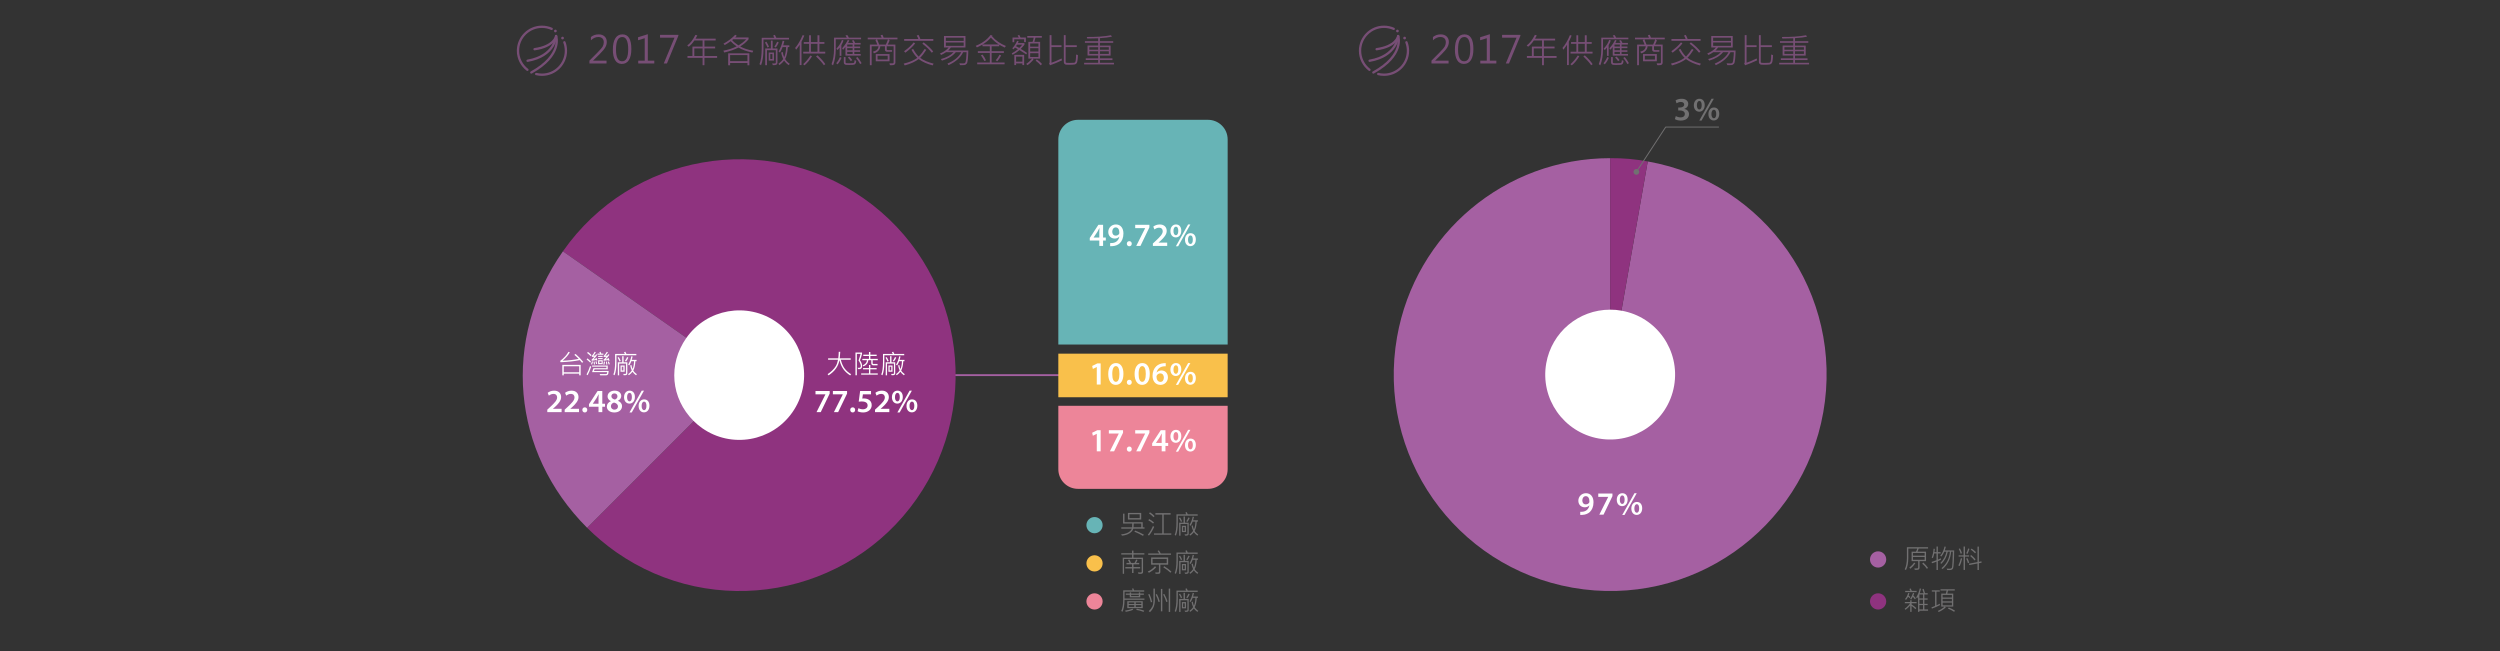 <?xml version="1.0" encoding="utf-8"?>
<!-- Generator: Adobe Illustrator 16.0.0, SVG Export Plug-In . SVG Version: 6.00 Build 0)  -->
<!DOCTYPE svg PUBLIC "-//W3C//DTD SVG 1.1//EN" "http://www.w3.org/Graphics/SVG/1.1/DTD/svg11.dtd">
<svg version="1.1" id="圖層_1" xmlns="http://www.w3.org/2000/svg" xmlns:xlink="http://www.w3.org/1999/xlink" x="0px" y="0px"
	 width="960px" height="250px" viewBox="0 0 960 250" enable-background="new 0 0 960 250" xml:space="preserve">
<rect x="0" y="0" width="960" height="250" fill="#333333" stroke="none"/>
<g>
	
		<line fill="none" stroke="#A560A2" stroke-width="0.733" stroke-linecap="round" stroke-linejoin="round" stroke-miterlimit="10" x1="364.387" y1="144.051" x2="406.847" y2="144.051"/>
	<path fill-rule="evenodd" clip-rule="evenodd" fill="#67B4B6" d="M423.412,201.657c0,1.723-1.396,3.117-3.116,3.117
		s-3.117-1.395-3.117-3.117c0-1.722,1.396-3.116,3.117-3.116S423.412,199.936,423.412,201.657"/>
	<g>
		<path fill="#717071" d="M439.499,203.008h-4.299c-0.241,0.731-0.747,1.338-1.519,1.816c-0.771,0.479-1.719,0.77-2.841,0.87
			l-0.341-0.491c2.211-0.214,3.586-0.945,4.124-2.195h-4.054v-0.525h4.159c0.054-0.515,0.07-0.999,0.05-1.453h-3.518v-3.778h0.541
			v3.262h7v1.97h0.696V203.008z M438.226,199.511h-5.101v-2.556h5.101V199.511z M437.649,198.975v-1.509h-3.958v1.509H437.649z
			 M438.246,202.482v-1.453h-2.901c0,0.367-0.022,0.852-0.065,1.453H438.246z M439.263,205.338l-0.361,0.432
			c-1.019-0.599-2.12-1.133-3.302-1.604l0.295-0.432C437.168,204.219,438.291,204.754,439.263,205.338z"/>
		<path fill="#717071" d="M443.202,202.332c-0.635,1.402-1.308,2.521-2.02,3.352l-0.401-0.386c0.751-0.882,1.405-1.987,1.959-3.317
			L443.202,202.332z M443.131,200.618l-0.351,0.431c-0.602-0.548-1.206-0.962-1.814-1.242l0.286-0.491
			C441.937,199.669,442.563,200.104,443.131,200.618z M443.357,198.173l-0.381,0.44c-0.568-0.595-1.153-1.084-1.754-1.468
			l0.371-0.421C442.251,197.142,442.839,197.625,443.357,198.173z M449.771,205.349h-6.63v-0.536h3.172v-7.211h-2.646v-0.547h5.848
			v0.547h-2.656v7.211h2.912V205.349z"/>
		<path fill="#717071" d="M459.913,198.007h-7.637v2.967c0,1.911-0.239,3.484-0.716,4.721l-0.476-0.296
			c0.451-1.039,0.676-2.678,0.676-4.916v-2.977h3.758c-0.09-0.233-0.204-0.456-0.341-0.666l0.506-0.206
			c0.137,0.234,0.281,0.525,0.431,0.872h3.798V198.007z M453.93,200.167l-0.456,0.256c-0.14-0.388-0.389-0.888-0.747-1.499
			l0.421-0.245C453.486,199.213,453.747,199.709,453.93,200.167z M456.461,204.947c0,0.488-0.319,0.731-0.958,0.731
			c-0.11,0-0.255-0.005-0.436-0.015l-0.196-0.501c0.114,0.013,0.249,0.02,0.406,0.02c0.317,0,0.512-0.021,0.583-0.063
			s0.108-0.116,0.108-0.223v-3.688h-2.646v4.495h-0.516v-4.996h1.684v-2.35h0.526v2.35h1.443V204.947z M455.428,204.321h-1.583
			v-2.41h1.583V204.321z M454.942,203.85v-1.468h-0.626v1.468H454.942z M456.841,198.914c-0.291,0.651-0.584,1.154-0.882,1.509
			l-0.431-0.266c0.267-0.345,0.551-0.837,0.852-1.479L456.841,198.914z M460.139,205.298l-0.351,0.386
			c-0.558-0.397-1.006-0.845-1.343-1.343c-0.344,0.458-0.8,0.898-1.368,1.323l-0.346-0.366c0.604-0.434,1.082-0.913,1.433-1.438
			c-0.321-0.752-0.521-1.405-0.602-1.96l0.481-0.145c0.083,0.591,0.228,1.11,0.431,1.558c0.341-0.781,0.529-1.79,0.566-3.026h-1.047
			c-0.264,0.691-0.531,1.232-0.802,1.624l-0.421-0.321c0.564-0.889,0.975-1.959,1.232-3.212l0.491,0.125
			c-0.08,0.435-0.194,0.859-0.341,1.273h1.849l0.01,0.511h-0.461c-0.073,1.503-0.34,2.694-0.802,3.573
			C459.011,204.345,459.474,204.824,460.139,205.298z"/>
	</g>
	<path fill-rule="evenodd" clip-rule="evenodd" fill="#F9C04B" d="M423.414,216.335c0,1.723-1.396,3.117-3.117,3.117
		s-3.116-1.395-3.116-3.117c0-1.721,1.396-3.116,3.116-3.116S423.414,214.614,423.414,216.335"/>
	<g>
		<path fill="#717071" d="M439.438,212.945h-4.189v1.198h3.683v5.491c0,0.197-0.063,0.368-0.188,0.512
			c-0.125,0.144-0.424,0.215-0.895,0.215c-0.224,0-0.451-0.01-0.682-0.029l-0.206-0.531c0.297,0.023,0.55,0.035,0.757,0.035
			c0.307,0,0.5-0.028,0.576-0.083c0.077-0.056,0.115-0.136,0.115-0.243v-4.851h-6.765v5.692h-0.511v-6.208h3.573v-1.198h-4.149
			l0.01-0.516h4.139v-1.003h0.542v1.003h4.189V212.945z M437.815,218.292h-2.556v1.744h-0.541v-1.744h-2.586v-0.526h2.586v-1.057
			h-2.155v-0.531h1.158c-0.144-0.384-0.336-0.757-0.577-1.117l0.496-0.251c0.291,0.475,0.513,0.931,0.667,1.368h1.323
			c0.273-0.431,0.489-0.869,0.646-1.313l0.536,0.161c-0.164,0.421-0.349,0.805-0.556,1.152h1.203v0.531h-2.2v1.057h2.556V218.292z"
			/>
		<path fill="#717071" d="M443.963,217.841c-0.725,0.806-1.655,1.509-2.791,2.11l-0.411-0.491c0.969-0.391,1.892-1.071,2.771-2.04
			L443.963,217.841z M449.65,213.056h-8.734v-0.521h4.214c-0.147-0.33-0.359-0.646-0.637-0.946l0.506-0.246
			c0.311,0.428,0.553,0.825,0.727,1.192h3.923V213.056z M448.573,216.834h-2.997v2.741c0,0.277-0.063,0.476-0.19,0.596
			c-0.127,0.121-0.344,0.181-0.651,0.181h-0.967l-0.175-0.531h1.163c0.07,0,0.134-0.029,0.19-0.088
			c0.057-0.058,0.085-0.129,0.085-0.213v-2.686h-2.997v-2.771h6.54V216.834z M448.017,216.277v-1.658h-5.437v1.658H448.017z
			 M449.831,219.52l-0.376,0.401c-0.695-0.688-1.612-1.382-2.751-2.08l0.356-0.421C448.232,218.148,449.156,218.849,449.831,219.52z
			"/>
		<path fill="#717071" d="M459.913,212.685h-7.637v2.967c0,1.911-0.239,3.484-0.716,4.721l-0.476-0.296
			c0.451-1.039,0.676-2.678,0.676-4.916v-2.977h3.758c-0.09-0.233-0.204-0.456-0.341-0.666l0.506-0.206
			c0.137,0.234,0.281,0.525,0.431,0.872h3.798V212.685z M453.93,214.845l-0.456,0.256c-0.14-0.388-0.389-0.888-0.747-1.499
			l0.421-0.245C453.486,213.891,453.747,214.387,453.93,214.845z M456.461,219.625c0,0.488-0.319,0.731-0.958,0.731
			c-0.11,0-0.255-0.005-0.436-0.015l-0.196-0.501c0.114,0.013,0.249,0.02,0.406,0.02c0.317,0,0.512-0.021,0.583-0.063
			s0.108-0.116,0.108-0.223v-3.688h-2.646v4.495h-0.516v-4.996h1.684v-2.35h0.526v2.35h1.443V219.625z M455.428,218.999h-1.583
			v-2.41h1.583V218.999z M454.942,218.527v-1.468h-0.626v1.468H454.942z M456.841,213.592c-0.291,0.651-0.584,1.154-0.882,1.509
			l-0.431-0.266c0.267-0.345,0.551-0.837,0.852-1.479L456.841,213.592z M460.139,219.976l-0.351,0.386
			c-0.558-0.397-1.006-0.845-1.343-1.343c-0.344,0.458-0.8,0.898-1.368,1.323l-0.346-0.366c0.604-0.434,1.082-0.913,1.433-1.438
			c-0.321-0.752-0.521-1.405-0.602-1.96l0.481-0.145c0.083,0.591,0.228,1.11,0.431,1.558c0.341-0.781,0.529-1.79,0.566-3.026h-1.047
			c-0.264,0.691-0.531,1.232-0.802,1.624l-0.421-0.321c0.564-0.889,0.975-1.959,1.232-3.212l0.491,0.125
			c-0.08,0.435-0.194,0.859-0.341,1.273h1.849l0.01,0.511h-0.461c-0.073,1.503-0.34,2.694-0.802,3.573
			C459.011,219.022,459.474,219.502,460.139,219.976z"/>
	</g>
	<path fill-rule="evenodd" clip-rule="evenodd" fill="#ED8599" d="M423.412,230.944c0,1.723-1.396,3.117-3.116,3.117
		s-3.117-1.395-3.117-3.117c0-1.721,1.396-3.117,3.117-3.117S423.412,229.224,423.412,230.944"/>
	<g>
		<path fill="#717071" d="M439.458,230.336h-7.637c-0.02,2.102-0.297,3.64-0.832,4.615l-0.421-0.355
			c0.487-1.016,0.731-2.419,0.731-4.21l0.01-3.692h3.653c-0.054-0.127-0.146-0.333-0.276-0.616l0.481-0.176
			c0.141,0.294,0.249,0.558,0.326,0.792h3.884v0.501h-7.537l-0.03,2.655h7.646V230.336z M435.159,234.129
			c-0.762,0.374-1.724,0.648-2.886,0.822l-0.216-0.501c1.019-0.117,1.968-0.356,2.846-0.717L435.159,234.129z M439.233,228.407
			h-1.388v0.962h-4.019v-0.962h-1.508v-0.486h1.508v-0.451h0.521v0.451h2.967v-0.451h0.531v0.451h1.388V228.407z M438.802,233.528
			h-5.923v-2.671h5.923V233.528z M435.58,231.935v-0.616h-2.165v0.616H435.58z M435.58,233.062v-0.687h-2.165v0.687H435.58z
			 M437.314,228.888v-0.48h-2.967v0.48H437.314z M438.276,231.935v-0.616h-2.155v0.616H438.276z M438.276,233.062v-0.687h-2.155
			v0.687H438.276z M439.378,234.5l-0.261,0.461c-0.922-0.371-1.853-0.623-2.791-0.757l0.206-0.471
			C437.691,233.961,438.64,234.216,439.378,234.5z"/>
		<path fill="#717071" d="M442.435,231.133l-0.491,0.186c-0.214-0.999-0.556-2.018-1.027-3.057l0.471-0.155
			C441.869,229.102,442.218,230.11,442.435,231.133z M443.472,230.346c0,1.039-0.15,1.926-0.451,2.658
			c-0.301,0.733-0.776,1.421-1.428,2.063l-0.471-0.381c0.655-0.635,1.119-1.249,1.393-1.844s0.411-1.365,0.411-2.311v-4.505h0.546
			V230.346z M445.381,230.992l-0.496,0.195c-0.197-0.795-0.566-1.747-1.107-2.855l0.471-0.216
			C444.753,229.132,445.131,230.091,445.381,230.992z M446.333,234.745h-0.542v-8.599h0.542V234.745z M448.358,230.962l-0.486,0.246
			c-0.311-1.049-0.725-2.028-1.243-2.937l0.466-0.195C447.663,229.102,448.084,230.063,448.358,230.962z M449.34,234.971h-0.551
			v-8.944h0.551V234.971z"/>
		<path fill="#717071" d="M459.913,227.294h-7.637v2.967c0,1.911-0.239,3.484-0.716,4.721l-0.476-0.296
			c0.451-1.039,0.676-2.678,0.676-4.916v-2.977h3.758c-0.09-0.233-0.204-0.456-0.341-0.666l0.506-0.206
			c0.137,0.234,0.281,0.525,0.431,0.872h3.798V227.294z M453.93,229.454l-0.456,0.256c-0.14-0.388-0.389-0.888-0.747-1.499
			l0.421-0.245C453.486,228.5,453.747,228.996,453.93,229.454z M456.461,234.234c0,0.488-0.319,0.731-0.958,0.731
			c-0.11,0-0.255-0.005-0.436-0.015l-0.196-0.501c0.114,0.013,0.249,0.02,0.406,0.02c0.317,0,0.512-0.021,0.583-0.063
			s0.108-0.116,0.108-0.223v-3.688h-2.646v4.495h-0.516v-4.996h1.684v-2.35h0.526v2.35h1.443V234.234z M455.428,233.608h-1.583
			v-2.41h1.583V233.608z M454.942,233.137v-1.468h-0.626v1.468H454.942z M456.841,228.201c-0.291,0.651-0.584,1.154-0.882,1.509
			l-0.431-0.266c0.267-0.345,0.551-0.837,0.852-1.479L456.841,228.201z M460.139,234.585l-0.351,0.386
			c-0.558-0.397-1.006-0.845-1.343-1.343c-0.344,0.458-0.8,0.898-1.368,1.323l-0.346-0.366c0.604-0.434,1.082-0.913,1.433-1.438
			c-0.321-0.752-0.521-1.405-0.602-1.96l0.481-0.145c0.083,0.591,0.228,1.11,0.431,1.558c0.341-0.781,0.529-1.79,0.566-3.026h-1.047
			c-0.264,0.691-0.531,1.232-0.802,1.624l-0.421-0.321c0.564-0.889,0.975-1.959,1.232-3.212l0.491,0.125
			c-0.08,0.435-0.194,0.859-0.341,1.273h1.849l0.01,0.511h-0.461c-0.073,1.503-0.34,2.694-0.802,3.573
			C459.011,233.632,459.474,234.111,460.139,234.585z"/>
	</g>
	<path fill-rule="evenodd" clip-rule="evenodd" fill="#A560A2" d="M724.311,214.831c0,1.724-1.396,3.118-3.117,3.118
		c-1.723,0-3.117-1.395-3.117-3.118c0-1.722,1.395-3.116,3.117-3.116C722.914,211.715,724.311,213.109,724.311,214.831"/>
	<g>
		<path fill="#717071" d="M740.377,210.63h-3.593c-0.134,0.468-0.284,0.875-0.451,1.223h3.263v3.633h-2.491v2.576
			c0,0.203-0.079,0.385-0.237,0.543c-0.159,0.159-0.514,0.238-1.065,0.238c-0.177,0-0.349-0.009-0.516-0.025l-0.206-0.531
			l1.173-0.02c0.094,0,0.171-0.04,0.233-0.12c0.062-0.08,0.093-0.171,0.093-0.271v-2.391h-2.526v-3.633h1.674
			c0.204-0.341,0.369-0.748,0.496-1.223h-3.438v3.633c0,1.871-0.295,3.414-0.887,4.63l-0.491-0.29
			c0.271-0.481,0.479-1.125,0.624-1.932c0.146-0.808,0.218-1.6,0.218-2.378v-4.174h8.128V210.63z M735.491,216.302
			c-0.454,0.692-1.081,1.391-1.879,2.095l-0.441-0.41c0.858-0.698,1.472-1.349,1.84-1.949L735.491,216.302z M739.064,213.381v-1.018
			h-4.485v1.018H739.064z M739.064,214.959v-1.077h-4.485v1.077H739.064z M740.367,218.071l-0.432,0.365
			c-0.471-0.738-1.072-1.408-1.804-2.009l0.441-0.401C739.301,216.715,739.899,217.396,740.367,218.071z"/>
		<path fill="#717071" d="M745.313,214.939c-0.444,0.217-0.834,0.393-1.168,0.526v3.412h-0.517v-3.212
			c-0.651,0.268-1.235,0.476-1.753,0.626l-0.136-0.521c0.691-0.197,1.321-0.413,1.889-0.646v-2.606h-0.882
			c-0.13,0.702-0.297,1.3-0.501,1.794l-0.471-0.195c0.428-1.115,0.666-2.258,0.717-3.427l0.491,0.085
			c-0.021,0.374-0.072,0.786-0.156,1.237h0.802v-2.135h0.517v2.135h1.067v0.506h-1.067v2.391c0.378-0.144,0.767-0.319,1.168-0.526
			V214.939z M750.404,211.356c-0.007,1.474-0.052,2.916-0.136,4.329c-0.083,1.413-0.174,2.238-0.271,2.476s-0.244,0.421-0.443,0.552
			c-0.198,0.13-0.551,0.195-1.055,0.195c-0.251,0-0.51-0.014-0.776-0.04l-0.195-0.521c0.3,0.033,0.591,0.05,0.871,0.05
			c0.441,0,0.732-0.046,0.872-0.138c0.141-0.092,0.239-0.232,0.296-0.421s0.123-0.919,0.198-2.192
			c0.075-1.272,0.112-2.537,0.112-3.793h-0.621c-0.277,2.796-1.377,5.016-3.298,6.659l-0.431-0.341
			c1.925-1.546,3.002-3.652,3.232-6.318h-0.812c-0.364,1.834-1.178,3.386-2.44,4.655l-0.421-0.306
			c1.252-1.236,2.036-2.686,2.35-4.35h-0.832c-0.387,0.818-0.763,1.439-1.127,1.864l-0.431-0.296
			c0.751-0.855,1.306-2.039,1.663-3.553l0.491,0.096c-0.15,0.617-0.284,1.082-0.4,1.393H750.404z"/>
		<path fill="#717071" d="M753.47,214.479c-0.24,1.169-0.558,2.133-0.951,2.891l-0.517-0.225c0.401-0.738,0.729-1.679,0.987-2.821
			L753.47,214.479z M756.131,213.736h-1.583v5.121h-0.531v-5.121h-1.899v-0.491h1.899v-3.387h0.531v3.387h1.583V213.736z
			 M753.41,212.424l-0.511,0.205c-0.117-0.501-0.368-1.112-0.752-1.834l0.461-0.205C752.996,211.278,753.263,211.89,753.41,212.424z
			 M756.181,216.066l-0.536,0.176c-0.08-0.465-0.292-1.049-0.636-1.754l0.476-0.165
			C755.828,215.031,756.061,215.612,756.181,216.066z M756.262,210.775c-0.221,0.758-0.47,1.397-0.747,1.919l-0.491-0.24
			c0.301-0.505,0.557-1.126,0.767-1.864L756.262,210.775z M760.941,216.066l-1.058,0.206v2.605h-0.521v-2.501l-3.183,0.597
			l-0.069-0.516l3.252-0.617v-5.952h0.521v5.853l0.987-0.186L760.941,216.066z M758.621,214.814l-0.4,0.41
			c-0.348-0.518-0.907-1.089-1.679-1.714l0.386-0.375C757.593,213.673,758.157,214.232,758.621,214.814z M758.797,212.048
			l-0.401,0.396c-0.414-0.467-0.964-0.935-1.648-1.402l0.356-0.381C757.671,211.021,758.235,211.483,758.797,212.048z"/>
	</g>
	<path fill-rule="evenodd" clip-rule="evenodd" fill="#8F337F" d="M724.311,230.944c0,1.723-1.396,3.117-3.117,3.117
		c-1.723,0-3.117-1.395-3.117-3.117c0-1.721,1.395-3.117,3.117-3.117C722.914,227.827,724.311,229.224,724.311,230.944"/>
	<g>
		<path fill="#717071" d="M735.973,231.659h-1.93v0.44c0.795,0.524,1.398,0.985,1.81,1.383l-0.331,0.446
			c-0.555-0.562-1.048-0.979-1.479-1.253v2.295h-0.511v-2.5c-0.494,0.598-1.096,1.166-1.804,1.704l-0.331-0.411
			c0.979-0.719,1.674-1.42,2.084-2.104h-2.024v-0.501h2.075v-0.646h0.511v0.646h1.93V231.659z M733.563,229.259l-0.286,0.421
			c-0.233-0.264-0.419-0.442-0.556-0.536c-0.271,0.511-0.538,0.908-0.802,1.192l-0.396-0.291c0.558-0.638,0.964-1.428,1.218-2.37
			l0.477,0.155c-0.061,0.254-0.157,0.538-0.291,0.853C733.176,228.883,733.389,229.075,733.563,229.259z M735.973,227.38h-4.38
			v-0.481h2.01c-0.067-0.15-0.195-0.395-0.386-0.731l0.461-0.226c0.167,0.274,0.32,0.593,0.461,0.957h1.834V227.38z
			 M735.677,229.739l-0.341,0.411c-0.308-0.438-0.569-0.763-0.787-0.977c-0.13,0.28-0.342,0.629-0.636,1.047l-0.421-0.256
			c0.454-0.617,0.823-1.378,1.107-2.279l0.461,0.145c-0.08,0.254-0.186,0.552-0.315,0.893
			C735.085,229.026,735.396,229.365,735.677,229.739z M740.377,234.53h-3.337v0.44h-0.501v-5.777
			c-0.094,0.188-0.221,0.393-0.381,0.616l-0.347-0.41c0.655-1.033,1.119-2.188,1.394-3.468l0.481,0.175
			c-0.104,0.479-0.271,1.039-0.502,1.684h1.519c-0.146-0.521-0.317-1.021-0.511-1.498l0.491-0.195
			c0.184,0.488,0.362,1.053,0.536,1.693h1.021v0.491h-1.282v1.509h1.253v0.48h-1.253v1.604h1.253v0.481h-1.253v1.663h1.418V234.53z
			 M738.447,229.79v-1.509h-1.407v1.509H738.447z M738.447,231.874v-1.604h-1.407v1.604H738.447z M738.447,234.019v-1.663h-1.407
			v1.663H738.447z"/>
		<path fill="#717071" d="M744.933,232.365c-1.016,0.524-2.045,0.973-3.087,1.343l-0.155-0.491c0.564-0.2,1.027-0.377,1.388-0.53
			v-5.522h-1.253v-0.491h3.037v0.491H743.6v5.262c0.32-0.12,0.755-0.317,1.303-0.592L744.933,232.365z M750.63,226.773h-2.596
			c-0.094,0.475-0.186,0.865-0.275,1.172h2.284v4.986h-3.201l0.34,0.346c-0.868,0.741-1.778,1.321-2.73,1.739l-0.296-0.432
			c0.973-0.431,1.841-0.981,2.605-1.653h-1.322v-4.986h1.773c0.104-0.3,0.199-0.691,0.286-1.172h-2.341v-0.491h5.473V226.773z
			 M749.532,229.444v-0.978h-3.573v0.978H749.532z M749.532,230.907v-0.962h-3.573v0.962H749.532z M749.532,232.45v-1.047h-3.573
			v1.047H749.532z M750.72,234.51l-0.336,0.421c-0.701-0.464-1.498-0.878-2.39-1.242l0.336-0.421
			C749.235,233.632,750.031,234.046,750.72,234.51z"/>
	</g>
	<g opacity="0.6">
		<g>
			<defs>
				<rect id="SVGID_1_" x="225.61" y="12.75" width="213.299" height="25.589"/>
			</defs>
			<clipPath id="SVGID_2_">
				<use xlink:href="#SVGID_1_"  overflow="visible"/>
			</clipPath>
			<g clip-path="url(#SVGID_2_)">
				<path fill="#A560A2" d="M232.908,24.36h-6.568v-1.07l3.195-3.217c1.058-1.068,1.709-1.842,1.952-2.321s0.365-0.988,0.365-1.527
					c0-0.647-0.183-1.146-0.549-1.495s-0.892-0.524-1.577-0.524c-0.978,0-1.918,0.423-2.82,1.269v-1.262
					c0.845-0.676,1.837-1.014,2.976-1.014c0.945,0,1.702,0.263,2.271,0.787s0.854,1.235,0.854,2.133c0,0.69-0.188,1.369-0.563,2.038
					c-0.375,0.668-1.085,1.524-2.129,2.568l-2.558,2.53v0.028h5.151V24.36z"/>
				<path fill="#A560A2" d="M235.339,19.095c0-1.937,0.315-3.403,0.946-4.4c0.631-0.997,1.542-1.496,2.732-1.496
					c2.281,0,3.422,1.876,3.422,5.628c0,1.823-0.313,3.232-0.939,4.227c-0.626,0.995-1.537,1.492-2.731,1.492
					c-1.115,0-1.965-0.478-2.551-1.432C235.632,22.159,235.339,20.819,235.339,19.095z M236.543,19.031
					c0,3.005,0.784,4.507,2.353,4.507c1.554,0,2.331-1.523,2.331-4.57c0-3.171-0.758-4.756-2.274-4.756
					C237.347,14.212,236.543,15.818,236.543,19.031z"/>
				<path fill="#A560A2" d="M251.248,24.36h-6.165v-1.056h2.494v-8.632l-2.558,0.772v-1.141l3.741-1.17v10.17h2.487V24.36z"/>
				<path fill="#A560A2" d="M260.488,13.73l-4.379,10.63h-1.219l4.124-9.9h-5.563v-1.077h7.036V13.73z"/>
			</g>
			<g clip-path="url(#SVGID_2_)">
				<path fill="#A560A2" d="M275.373,22.209h-4.87v2.821h-0.708v-2.821h-5.804V21.5h1.907v-3.607h3.897v-2.346h-3.156
					c-0.653,0.988-1.383,1.785-2.19,2.391l-0.541-0.49c1.138-0.79,2.186-2.141,3.144-4.052l0.722,0.212
					c-0.296,0.58-0.528,0.997-0.696,1.25h7.743v0.689h-4.316v2.346h4.103v0.689h-4.103V21.5h4.87V22.209z M269.794,21.5v-2.918
					h-3.182V21.5H269.794z"/>
				<path fill="#A560A2" d="M289.25,19.49l-0.315,0.689c-2.169-0.435-3.959-1.076-5.373-1.927c-1.507,0.79-3.321,1.428-5.443,1.913
					l-0.361-0.702c1.89-0.348,3.597-0.897,5.121-1.649c-1-0.708-1.767-1.372-2.3-1.99c-0.764,0.554-1.52,1.046-2.267,1.476
					l-0.502-0.516c1.804-0.992,3.304-2.131,4.502-3.415l0.605,0.367c-0.223,0.279-0.434,0.501-0.631,0.664h5.166v0.683
					c-0.824,1.035-1.896,1.954-3.214,2.758C285.54,18.584,287.21,19.134,289.25,19.49z M287.749,25.063h-0.728v-0.876h-6.661v0.876
					h-0.741V20.47h8.129V25.063z M287.021,23.478v-2.325h-6.661v2.325H287.021z M286.544,15.083h-5.037
					c-0.103,0.116-0.221,0.226-0.354,0.329c0.631,0.722,1.434,1.396,2.409,2.022C284.773,16.713,285.767,15.93,286.544,15.083z"/>
				<path fill="#A560A2" d="M302.986,15.147h-9.817v3.814c0,2.457-0.307,4.479-0.921,6.068l-0.612-0.38
					c0.58-1.336,0.87-3.442,0.87-6.32v-3.827h4.831c-0.116-0.3-0.262-0.586-0.438-0.856l0.65-0.264
					c0.176,0.3,0.361,0.674,0.554,1.12h4.883V15.147z M295.295,17.925l-0.586,0.328c-0.181-0.498-0.5-1.141-0.96-1.927l0.541-0.315
					C294.724,16.698,295.059,17.336,295.295,17.925z M298.548,24.07c0,0.627-0.41,0.941-1.23,0.941c-0.142,0-0.329-0.007-0.561-0.02
					l-0.251-0.645c0.146,0.018,0.32,0.025,0.522,0.025c0.408,0,0.658-0.026,0.75-0.08s0.138-0.149,0.138-0.287v-4.741h-3.401v5.779
					h-0.664V18.62h2.165v-3.021h0.676v3.021h1.855V24.07z M297.221,23.266h-2.036v-3.1h2.036V23.266z M296.596,22.66v-1.888h-0.805
					v1.888H296.596z M299.038,16.313c-0.374,0.838-0.751,1.484-1.134,1.939l-0.554-0.342c0.343-0.442,0.708-1.075,1.095-1.9
					L299.038,16.313z M303.276,24.521l-0.451,0.496c-0.717-0.511-1.292-1.086-1.727-1.727c-0.442,0.589-1.028,1.155-1.758,1.701
					l-0.444-0.471c0.777-0.559,1.391-1.175,1.842-1.849c-0.413-0.967-0.67-1.807-0.773-2.52l0.618-0.187
					c0.107,0.76,0.292,1.428,0.554,2.004c0.438-1.005,0.681-2.303,0.728-3.892h-1.346c-0.339,0.889-0.683,1.585-1.031,2.087
					l-0.541-0.412c0.726-1.143,1.254-2.519,1.584-4.13l0.631,0.161c-0.103,0.559-0.249,1.104-0.438,1.637h2.377l0.013,0.657h-0.592
					c-0.095,1.933-0.438,3.464-1.031,4.594C301.827,23.296,302.421,23.912,303.276,24.521z"/>
				<path fill="#A560A2" d="M308.857,13.672c-0.133,0.383-0.348,0.872-0.645,1.47l-0.438,0.882v8.969h-0.676v-7.809
					c-0.417,0.636-0.882,1.273-1.398,1.913l-0.354-0.702c1.035-1.172,1.993-2.813,2.873-4.922L308.857,13.672z M311.82,21.616
					c-0.868,1.422-1.83,2.583-2.886,3.485l-0.528-0.464c0.902-0.738,1.842-1.852,2.821-3.337L311.82,21.616z M316.889,20.547h-8.445
					v-0.67h2.242v-3.048h-2.042v-0.677h2.042V13.53h0.702v2.622h2.532V13.53h0.728v2.622h1.926v0.677h-1.926v3.048h2.242V20.547z
					 M313.92,19.877v-3.048h-2.532v3.048H313.92z M316.928,24.638l-0.567,0.406c-0.653-0.979-1.655-2.109-3.008-3.39l0.58-0.393
					C315.277,22.503,316.275,23.628,316.928,24.638z"/>
				<path fill="#A560A2" d="M330.657,15.083h-9.733v3.802c0,2.366-0.348,4.438-1.043,6.217l-0.567-0.477
					c0.636-1.667,0.954-3.576,0.954-5.728v-4.433h4.934c-0.172-0.283-0.348-0.564-0.528-0.844l0.683-0.161
					c0.223,0.279,0.42,0.614,0.592,1.005h4.709V15.083z M323.166,22.183c-0.408,0.963-0.925,1.807-1.552,2.532l-0.515-0.444
					c0.58-0.64,1.058-1.428,1.436-2.364L323.166,22.183z M323.906,15.547c-0.159,0.524-0.432,1.117-0.818,1.778v4.13h-0.657v-3.189
					c-0.176,0.249-0.449,0.565-0.818,0.947l-0.438-0.516c1.052-1.116,1.765-2.246,2.139-3.389L323.906,15.547z M330.515,21.339
					h-5.855V18.04c-0.219,0.275-0.52,0.628-0.902,1.057l-0.393-0.554c1.043-1.16,1.773-2.233,2.19-3.222l0.58,0.226
					c-0.121,0.306-0.275,0.621-0.464,0.947h1.984c-0.064-0.172-0.232-0.471-0.502-0.896l0.644-0.187
					c0.193,0.262,0.387,0.622,0.58,1.082h2.1v0.612h-2.428v0.76h2.242v0.612h-2.242v0.831h2.242v0.605h-2.242v0.818h2.467V21.339z
					 M328.802,23.343c-0.03,0.446-0.108,0.786-0.235,1.018c-0.127,0.232-0.319,0.385-0.577,0.458
					c-0.258,0.072-0.904,0.109-1.939,0.109c-0.717,0-1.179-0.026-1.385-0.077c-0.206-0.052-0.365-0.16-0.477-0.326
					c-0.112-0.165-0.167-0.404-0.167-0.718v-1.9h0.664v1.938c0,0.211,0.061,0.339,0.184,0.384c0.122,0.045,0.567,0.067,1.336,0.067
					c0.824,0,1.313-0.021,1.465-0.061c0.152-0.041,0.269-0.134,0.348-0.277c0.08-0.144,0.12-0.433,0.12-0.866L328.802,23.343z
					 M327.404,17.866v-0.76h-2.074v0.76H327.404z M327.417,19.31v-0.831h-2.087v0.831H327.417z M327.417,20.733v-0.818h-2.087v0.818
					H327.417z M327.282,23.092l-0.58,0.373c-0.391-0.566-0.773-1.02-1.147-1.359l0.58-0.387
					C326.535,22.105,326.917,22.563,327.282,23.092z M330.857,24.258l-0.567,0.341c-0.481-0.893-1.014-1.673-1.598-2.338l0.58-0.354
					C329.899,22.653,330.427,23.438,330.857,24.258z"/>
				<path fill="#A560A2" d="M344.631,15.109h-3.536l0.515,0.425c-0.176,0.494-0.418,1.026-0.728,1.598h2.944v6.926
					c0,0.279-0.094,0.514-0.283,0.702c-0.189,0.189-0.597,0.284-1.224,0.284c-0.167,0-0.356-0.009-0.567-0.026l-0.231-0.683
					l1.327-0.026c0.206,0,0.309-0.104,0.309-0.315v-6.229h-2.654v1.159c0,0.219,0.118,0.329,0.354,0.329h1.7v0.625h-1.952
					c-0.185,0-0.363-0.07-0.535-0.21s-0.257-0.295-0.257-0.467v-1.437h-1.778c-0.043,0.652-0.289,1.223-0.738,1.71
					s-1.03,0.819-1.742,0.996l-0.329-0.632c1.318-0.317,2.021-1.01,2.106-2.074h-2.622v7.267h-0.689v-7.898h2.866
					c-0.219-0.636-0.457-1.173-0.715-1.61l0.425-0.412h-3.395v-0.645h5.373c-0.107-0.288-0.253-0.595-0.438-0.922l0.702-0.199
					c0.206,0.374,0.36,0.747,0.463,1.121h5.327V15.109z M341.584,23.517h-5.288v-2.758h5.288V23.517z M340.979,15.109h-4.174
					c0.356,0.812,0.629,1.485,0.818,2.022h2.538C340.461,16.526,340.734,15.853,340.979,15.109z M340.87,22.872v-1.481h-3.891v1.481
					H340.87z"/>
				<path fill="#A560A2" d="M358.496,24.438l-0.341,0.677c-2.139-0.545-3.934-1.354-5.385-2.429
					c-1.378,1.039-3.163,1.849-5.353,2.429l-0.399-0.689c2.151-0.493,3.893-1.232,5.224-2.216c-0.842-0.851-1.589-1.888-2.242-3.112
					l0.644-0.315c0.688,1.254,1.4,2.242,2.139,2.964c0.902-0.928,1.662-1.911,2.28-2.951l0.651,0.329
					c-0.859,1.34-1.651,2.364-2.377,3.073C354.543,23.128,356.263,23.875,358.496,24.438z M351.41,16.681
					c-0.841,1.13-2.093,2.313-3.755,3.55l-0.489-0.554c1.619-1.159,2.854-2.298,3.704-3.414L351.41,16.681z M358.393,15.663h-11.189
					V14.98h5.449c-0.099-0.387-0.311-0.823-0.638-1.309l0.689-0.264c0.309,0.546,0.545,1.069,0.708,1.572h4.979V15.663z
					 M358.348,19.767l-0.541,0.49c-0.885-1.143-2.093-2.309-3.626-3.498l0.502-0.496C356.254,17.478,357.476,18.646,358.348,19.767z
					"/>
				<path fill="#A560A2" d="M371.832,19.399c-0.017,1.203-0.075,2.292-0.174,3.267c-0.099,0.976-0.237,1.562-0.416,1.759
					s-0.348,0.344-0.509,0.438s-0.551,0.142-1.169,0.142h-0.908l-0.277-0.709c0.537,0.039,0.964,0.059,1.282,0.059
					c0.399,0,0.664-0.038,0.795-0.113c0.131-0.075,0.232-0.2,0.303-0.377c0.071-0.176,0.151-0.659,0.242-1.449
					c0.09-0.79,0.144-1.581,0.161-2.371h-1.308c-0.966,2.04-2.84,3.698-5.623,4.974l-0.406-0.593
					c2.645-1.143,4.408-2.603,5.288-4.381h-2.093c-1.164,1.447-2.929,2.525-5.295,3.234l-0.406-0.593
					c2.134-0.58,3.753-1.46,4.857-2.642h-2.893c-0.657,0.447-1.282,0.799-1.875,1.057l-0.477-0.528
					c1.538-0.67,2.661-1.456,3.369-2.358h-1.81v-4.406h8.245v4.406h-5.604c-0.353,0.49-0.7,0.886-1.044,1.186H371.832z
					 M370.054,15.708v-1.256h-6.847v1.256H370.054z M370.054,17.603v-1.289h-6.847v1.289H370.054z"/>
				<path fill="#A560A2" d="M386.251,17.647l-0.418,0.618c-0.859-0.395-1.567-0.769-2.126-1.121v0.632h-2.931v1.875h4.708v0.67
					h-4.708v3.698h4.986v0.67h-10.513v-0.67h4.844v-3.698H375.5v-0.67h4.593v-1.875h-2.809v-0.683
					c-0.808,0.48-1.524,0.85-2.151,1.107l-0.451-0.611c2.465-0.971,4.365-2.356,5.701-4.156l0.734,0.252l-0.18,0.226
					C382.311,15.538,384.083,16.784,386.251,17.647z M378.625,23.175l-0.644,0.265c-0.236-0.589-0.672-1.318-1.308-2.19l0.625-0.29
					C377.864,21.711,378.307,22.449,378.625,23.175z M383.584,17.062c-1.074-0.641-2.102-1.515-3.085-2.622
					c-0.777,0.919-1.823,1.793-3.137,2.622H383.584z M384.447,21.301c-0.515,0.966-1.009,1.709-1.481,2.229l-0.618-0.38
					c0.472-0.477,0.973-1.202,1.501-2.178L384.447,21.301z"/>
				<path fill="#A560A2" d="M394.402,20.347l-0.341,0.528c-0.683-0.48-1.544-1.03-2.583-1.649c-0.765,0.696-1.645,1.295-2.641,1.798
					l-0.329-0.528c0.915-0.498,1.711-1.035,2.39-1.61c-0.434-0.249-0.808-0.456-1.121-0.619c-0.266,0.318-0.479,0.55-0.638,0.696
					l-0.418-0.432c0.743-0.765,1.363-1.721,1.861-2.867l0.605,0.213c-0.111,0.249-0.221,0.47-0.328,0.663h2.531v0.605
					c-0.464,0.602-0.934,1.143-1.411,1.624C392.963,19.356,393.771,19.883,394.402,20.347z M393.932,16.191h-0.676V15.07h-3.788
					v1.146h-0.657v-1.804h2.416c-0.189-0.387-0.339-0.642-0.451-0.767l0.605-0.238c0.223,0.356,0.395,0.691,0.515,1.005h2.036
					V16.191z M393.268,24.992h-0.67v-0.657h-2.416v0.657H389.5v-3.917h3.768V24.992z M392.56,17.145h-2.035
					c-0.09,0.168-0.213,0.37-0.367,0.605c0.408,0.202,0.82,0.426,1.236,0.671C391.814,18.029,392.203,17.604,392.56,17.145z
					 M392.598,23.69v-1.958h-2.416v1.958H392.598z M400.051,14.465h-2.441c-0.12,0.58-0.26,1.116-0.419,1.61h2.216v6.424h-2.918
					l0.393,0.399c-0.889,0.992-1.67,1.698-2.345,2.119l-0.489-0.483c0.76-0.459,1.52-1.138,2.28-2.035h-1.437v-6.424h1.61
					c0.232-0.636,0.378-1.172,0.438-1.61h-2.467v-0.632h5.579V14.465z M398.756,17.911v-1.217h-3.176v1.217H398.756z
					 M398.756,19.793v-1.289h-3.176v1.289H398.756z M398.756,21.894v-1.476h-3.176v1.476H398.756z M400.128,24.561l-0.47,0.528
					c-0.52-0.602-1.172-1.196-1.958-1.785l0.412-0.502C399.061,23.484,399.733,24.07,400.128,24.561z"/>
				<path fill="#A560A2" d="M407.822,23.162c-1.756,0.816-3.304,1.454-4.644,1.914l-0.316-0.768c0.133-0.124,0.2-0.253,0.2-0.386
					V13.485h0.708v3.885h3.852v0.696h-3.852v6.03c0.923-0.292,2.208-0.838,3.852-1.637L407.822,23.162z M413.928,21.152
					c0,0.537-0.042,1.115-0.125,1.736c-0.083,0.62-0.172,1.021-0.264,1.201s-0.237,0.347-0.435,0.499
					c-0.198,0.153-0.628,0.236-1.292,0.252c-0.664,0.015-1.088,0.022-1.272,0.022c-0.558,0-0.956-0.012-1.191-0.035
					c-0.236-0.024-0.436-0.131-0.599-0.319s-0.245-0.419-0.245-0.689V13.485h0.702v3.885h4.271v0.696h-4.271v5.701
					c0,0.142,0.052,0.243,0.158,0.303c0.105,0.061,0.546,0.091,1.324,0.091c0.841,0,1.43-0.02,1.765-0.059
					c0.335-0.038,0.545-0.347,0.631-0.924c0.086-0.578,0.129-1.326,0.129-2.245L413.928,21.152z"/>
				<path fill="#A560A2" d="M427.768,24.728h-11.466v-0.618h5.398v-1.057h-4.773v-0.645h4.773v-1.069h-4.09v-3.865h4.09v-1.031
					h-5.095v-0.618h5.095v-1.121c-1.237,0.061-2.626,0.09-4.167,0.09l-0.213-0.593c3.607,0.039,6.708-0.185,9.302-0.67l0.354,0.555
					c-0.975,0.231-2.514,0.421-4.618,0.566v1.173h5.121v0.618h-5.121v1.057h4.116v3.84h-4.116v1.069h4.818v0.645h-4.818v1.057h5.411
					V24.728z M421.7,19.097v-0.966h-3.401v0.966H421.7z M421.7,20.721v-1.031h-3.401v1.031H421.7z M425.79,19.097v-0.966h-3.433
					v0.966H425.79z M425.79,20.721v-1.031h-3.433v1.031H425.79z"/>
			</g>
		</g>
	</g>
	<g opacity="0.6">
		<g>
			<defs>
				<rect id="SVGID_3_" x="198.462" y="9.841" width="19.297" height="19.297"/>
			</defs>
			<clipPath id="SVGID_4_">
				<use xlink:href="#SVGID_3_"  overflow="visible"/>
			</clipPath>
			
				<path clip-path="url(#SVGID_4_)" fill="none" stroke="#A560A2" stroke-width="0.89" stroke-linecap="round" stroke-linejoin="round" stroke-miterlimit="10" d="
				M202.528,26.807c-2.202-1.681-3.619-4.332-3.619-7.316c0-5.082,4.118-9.204,9.201-9.204c1.33,0,2.593,0.282,3.733,0.79"/>
			
				<path clip-path="url(#SVGID_4_)" fill="none" stroke="#A560A2" stroke-width="0.89" stroke-linecap="round" stroke-linejoin="round" stroke-miterlimit="10" d="
				M216.725,16.244c0.381,1.009,0.59,2.104,0.59,3.246c0,5.083-4.12,9.203-9.203,9.203c-0.764,0-1.506-0.094-2.216-0.27"/>
			
				<path clip-path="url(#SVGID_4_)" fill="none" stroke="#A560A2" stroke-width="0.89" stroke-linecap="round" stroke-linejoin="round" stroke-miterlimit="10" d="
				M213.501,14.1c0,0-0.905,3.774-8.229,4.794"/>
			
				<path clip-path="url(#SVGID_4_)" fill="none" stroke="#A560A2" stroke-width="0.89" stroke-linecap="round" stroke-linejoin="round" stroke-miterlimit="10" d="
				M213.535,13.83c0,0-0.281,7.643-10.952,9.5"/>
			
				<path clip-path="url(#SVGID_4_)" fill="none" stroke="#A560A2" stroke-width="0.89" stroke-linecap="round" stroke-linejoin="round" stroke-miterlimit="10" d="
				M213.555,13.861c0,0,2.609,7.262-9.535,13.972"/>
			<path clip-path="url(#SVGID_4_)" fill="#A560A2" d="M216.537,14.617c0,0.286-0.233,0.518-0.52,0.518s-0.519-0.231-0.519-0.518
				c0-0.287,0.232-0.518,0.519-0.518S216.537,14.33,216.537,14.617"/>
			<path clip-path="url(#SVGID_4_)" fill="#A560A2" d="M213.791,11.902c0,0.285-0.233,0.519-0.52,0.519s-0.52-0.233-0.52-0.519
				c0-0.289,0.233-0.52,0.52-0.52S213.791,11.613,213.791,11.902"/>
		</g>
	</g>
	<g opacity="0.6">
		<g>
			<defs>
				<rect id="SVGID_5_" x="548.957" y="12.75" width="179.046" height="25.589"/>
			</defs>
			<clipPath id="SVGID_6_">
				<use xlink:href="#SVGID_5_"  overflow="visible"/>
			</clipPath>
			<g clip-path="url(#SVGID_6_)">
				<path fill="#A560A2" d="M556.254,24.36h-6.568v-1.07l3.196-3.217c1.058-1.068,1.708-1.842,1.952-2.321
					c0.243-0.479,0.364-0.988,0.364-1.527c0-0.647-0.183-1.146-0.549-1.495s-0.892-0.524-1.576-0.524
					c-0.979,0-1.918,0.423-2.82,1.269v-1.262c0.846-0.676,1.837-1.014,2.976-1.014c0.945,0,1.702,0.263,2.271,0.787
					c0.568,0.524,0.854,1.235,0.854,2.133c0,0.69-0.188,1.369-0.563,2.038c-0.375,0.668-1.085,1.524-2.129,2.568l-2.559,2.53v0.028
					h5.151V24.36z"/>
				<path fill="#A560A2" d="M558.686,19.095c0-1.937,0.315-3.403,0.946-4.4c0.63-0.997,1.541-1.496,2.731-1.496
					c2.281,0,3.422,1.876,3.422,5.628c0,1.823-0.313,3.232-0.938,4.227c-0.626,0.995-1.536,1.492-2.731,1.492
					c-1.115,0-1.966-0.478-2.551-1.432C558.979,22.159,558.686,20.819,558.686,19.095z M559.891,19.031
					c0,3.005,0.783,4.507,2.352,4.507c1.555,0,2.332-1.523,2.332-4.57c0-3.171-0.759-4.756-2.275-4.756
					C560.693,14.212,559.891,15.818,559.891,19.031z"/>
				<path fill="#A560A2" d="M574.594,24.36h-6.164v-1.056h2.494v-8.632l-2.559,0.772v-1.141l3.741-1.17v10.17h2.487V24.36z"/>
				<path fill="#A560A2" d="M583.835,13.73l-4.379,10.63h-1.219l4.124-9.9H576.8v-1.077h7.035V13.73z"/>
			</g>
			<g clip-path="url(#SVGID_6_)">
				<path fill="#A560A2" d="M597.722,22.209h-4.87v2.821h-0.709v-2.821h-5.804V21.5h1.907v-3.607h3.896v-2.346h-3.156
					c-0.652,0.988-1.383,1.785-2.189,2.391l-0.541-0.49c1.138-0.79,2.186-2.141,3.144-4.052l0.721,0.212
					c-0.296,0.58-0.528,0.997-0.695,1.25h7.742v0.689h-4.315v2.346h4.104v0.689h-4.104V21.5h4.87V22.209z M592.143,21.5v-2.918
					h-3.182V21.5H592.143z"/>
				<path fill="#A560A2" d="M603.502,13.672c-0.134,0.383-0.348,0.872-0.645,1.47l-0.438,0.882v8.969h-0.677v-7.809
					c-0.417,0.636-0.883,1.273-1.397,1.913l-0.354-0.702c1.035-1.172,1.992-2.813,2.873-4.922L603.502,13.672z M606.465,21.616
					c-0.867,1.422-1.829,2.583-2.886,3.485l-0.528-0.464c0.902-0.738,1.843-1.852,2.821-3.337L606.465,21.616z M611.534,20.547
					h-8.444v-0.67h2.241v-3.048h-2.042v-0.677h2.042V13.53h0.702v2.622h2.531V13.53h0.729v2.622h1.926v0.677h-1.926v3.048h2.241
					V20.547z M608.564,19.877v-3.048h-2.531v3.048H608.564z M611.573,24.638l-0.567,0.406c-0.652-0.979-1.655-2.109-3.008-3.39
					l0.579-0.393C609.922,22.503,610.92,23.628,611.573,24.638z"/>
				<path fill="#A560A2" d="M625.289,15.083h-9.732v3.802c0,2.366-0.349,4.438-1.044,6.217l-0.566-0.477
					c0.635-1.667,0.953-3.576,0.953-5.728v-4.433h4.934c-0.171-0.283-0.348-0.564-0.527-0.844l0.683-0.161
					c0.223,0.279,0.421,0.614,0.593,1.005h4.708V15.083z M617.798,22.183c-0.408,0.963-0.926,1.807-1.553,2.532l-0.515-0.444
					c0.579-0.64,1.059-1.428,1.437-2.364L617.798,22.183z M618.539,15.547c-0.159,0.524-0.432,1.117-0.818,1.778v4.13h-0.657v-3.189
					c-0.176,0.249-0.448,0.565-0.818,0.947l-0.438-0.516c1.052-1.116,1.765-2.246,2.139-3.389L618.539,15.547z M625.147,21.339
					h-5.855V18.04c-0.219,0.275-0.52,0.628-0.901,1.057l-0.393-0.554c1.043-1.16,1.773-2.233,2.189-3.222l0.58,0.226
					c-0.12,0.306-0.275,0.621-0.464,0.947h1.984c-0.064-0.172-0.232-0.471-0.503-0.896l0.645-0.187
					c0.193,0.262,0.386,0.622,0.579,1.082h2.101v0.612h-2.429v0.76h2.241v0.612h-2.241v0.831h2.241v0.605h-2.241v0.818h2.467V21.339
					z M623.435,23.343c-0.03,0.446-0.108,0.786-0.235,1.018c-0.127,0.232-0.319,0.385-0.576,0.458
					c-0.258,0.072-0.904,0.109-1.939,0.109c-0.717,0-1.179-0.026-1.385-0.077c-0.206-0.052-0.365-0.16-0.477-0.326
					c-0.112-0.165-0.168-0.404-0.168-0.718v-1.9h0.664v1.938c0,0.211,0.061,0.339,0.184,0.384c0.122,0.045,0.567,0.067,1.336,0.067
					c0.825,0,1.313-0.021,1.466-0.061c0.152-0.041,0.269-0.134,0.348-0.277c0.08-0.144,0.119-0.433,0.119-0.866L623.435,23.343z
					 M622.036,17.866v-0.76h-2.074v0.76H622.036z M622.05,19.31v-0.831h-2.088v0.831H622.05z M622.05,20.733v-0.818h-2.088v0.818
					H622.05z M621.914,23.092l-0.58,0.373c-0.391-0.566-0.772-1.02-1.146-1.359l0.58-0.387
					C621.167,22.105,621.549,22.563,621.914,23.092z M625.489,24.258l-0.567,0.341c-0.48-0.893-1.013-1.673-1.597-2.338l0.579-0.354
					C624.531,22.653,625.06,23.438,625.489,24.258z"/>
				<path fill="#A560A2" d="M639.264,15.109h-3.537l0.516,0.425c-0.176,0.494-0.419,1.026-0.728,1.598h2.943v6.926
					c0,0.279-0.095,0.514-0.283,0.702c-0.189,0.189-0.597,0.284-1.224,0.284c-0.168,0-0.356-0.009-0.567-0.026l-0.231-0.683
					l1.327-0.026c0.206,0,0.309-0.104,0.309-0.315v-6.229h-2.653v1.159c0,0.219,0.117,0.329,0.354,0.329h1.701v0.625h-1.952
					c-0.185,0-0.363-0.07-0.534-0.21c-0.172-0.14-0.258-0.295-0.258-0.467v-1.437h-1.778c-0.043,0.652-0.289,1.223-0.737,1.71
					c-0.449,0.487-1.029,0.819-1.742,0.996l-0.329-0.632c1.318-0.317,2.021-1.01,2.106-2.074h-2.621v7.267h-0.689v-7.898h2.866
					c-0.219-0.636-0.457-1.173-0.715-1.61l0.425-0.412h-3.395v-0.645h5.372c-0.107-0.288-0.253-0.595-0.438-0.922l0.702-0.199
					c0.206,0.374,0.36,0.747,0.464,1.121h5.327V15.109z M636.217,23.517h-5.289v-2.758h5.289V23.517z M635.611,15.109h-4.175
					c0.356,0.812,0.63,1.485,0.818,2.022h2.538C635.094,16.526,635.366,15.853,635.611,15.109z M635.502,22.872v-1.481h-3.891v1.481
					H635.502z"/>
				<path fill="#A560A2" d="M653.128,24.438l-0.342,0.677c-2.139-0.545-3.934-1.354-5.385-2.429
					c-1.379,1.039-3.163,1.849-5.353,2.429l-0.399-0.689c2.151-0.493,3.893-1.232,5.224-2.216c-0.842-0.851-1.589-1.888-2.241-3.112
					l0.644-0.315c0.688,1.254,1.4,2.242,2.139,2.964c0.902-0.928,1.662-1.911,2.28-2.951l0.65,0.329
					c-0.858,1.34-1.651,2.364-2.377,3.073C649.175,23.128,650.895,23.875,653.128,24.438z M646.042,16.681
					c-0.842,1.13-2.094,2.313-3.755,3.55l-0.49-0.554c1.619-1.159,2.854-2.298,3.704-3.414L646.042,16.681z M653.024,15.663h-11.188
					V14.98h5.449c-0.099-0.387-0.312-0.823-0.638-1.309l0.689-0.264c0.31,0.546,0.545,1.069,0.709,1.572h4.979V15.663z
					 M652.979,19.767l-0.541,0.49c-0.885-1.143-2.094-2.309-3.627-3.498l0.503-0.496C650.886,17.478,652.107,18.646,652.979,19.767z
					"/>
				<path fill="#A560A2" d="M666.464,19.399c-0.017,1.203-0.075,2.292-0.174,3.267c-0.099,0.976-0.237,1.562-0.415,1.759
					c-0.179,0.197-0.349,0.344-0.509,0.438c-0.161,0.095-0.551,0.142-1.17,0.142h-0.908l-0.276-0.709
					c0.536,0.039,0.964,0.059,1.281,0.059c0.399,0,0.665-0.038,0.796-0.113s0.231-0.2,0.303-0.377
					c0.07-0.176,0.151-0.659,0.241-1.449c0.091-0.79,0.145-1.581,0.161-2.371h-1.308c-0.966,2.04-2.841,3.698-5.623,4.974
					l-0.406-0.593c2.646-1.143,4.408-2.603,5.289-4.381h-2.094c-1.164,1.447-2.929,2.525-5.295,3.234l-0.406-0.593
					c2.135-0.58,3.754-1.46,4.857-2.642h-2.893c-0.657,0.447-1.281,0.799-1.874,1.057l-0.477-0.528
					c1.537-0.67,2.66-1.456,3.368-2.358h-1.81v-4.406h8.245v4.406h-5.604c-0.352,0.49-0.7,0.886-1.043,1.186H666.464z
					 M664.687,15.708v-1.256h-6.848v1.256H664.687z M664.687,17.603v-1.289h-6.848v1.289H664.687z"/>
				<path fill="#A560A2" d="M674.737,23.162c-1.756,0.816-3.305,1.454-4.645,1.914l-0.315-0.768c0.133-0.124,0.2-0.253,0.2-0.386
					V13.485h0.708v3.885h3.853v0.696h-3.853v6.03c0.924-0.292,2.207-0.838,3.853-1.637L674.737,23.162z M680.844,21.152
					c0,0.537-0.042,1.115-0.125,1.736c-0.084,0.62-0.172,1.021-0.265,1.201c-0.092,0.181-0.237,0.347-0.435,0.499
					c-0.197,0.153-0.628,0.236-1.292,0.252c-0.663,0.015-1.087,0.022-1.271,0.022c-0.559,0-0.956-0.012-1.192-0.035
					c-0.235-0.024-0.436-0.131-0.599-0.319s-0.245-0.419-0.245-0.689V13.485h0.702v3.885h4.271v0.696h-4.271v5.701
					c0,0.142,0.053,0.243,0.158,0.303c0.105,0.061,0.546,0.091,1.323,0.091c0.842,0,1.431-0.02,1.766-0.059
					c0.335-0.038,0.545-0.347,0.631-0.924c0.086-0.578,0.129-1.326,0.129-2.245L680.844,21.152z"/>
				<path fill="#A560A2" d="M694.683,24.728h-11.466v-0.618h5.398v-1.057h-4.773v-0.645h4.773v-1.069h-4.091v-3.865h4.091v-1.031
					h-5.096v-0.618h5.096v-1.121c-1.237,0.061-2.626,0.09-4.168,0.09l-0.213-0.593c3.607,0.039,6.708-0.185,9.302-0.67l0.354,0.555
					c-0.976,0.231-2.515,0.421-4.619,0.566v1.173h5.121v0.618h-5.121v1.057h4.116v3.84h-4.116v1.069h4.818v0.645h-4.818v1.057h5.411
					V24.728z M688.615,19.097v-0.966h-3.401v0.966H688.615z M688.615,20.721v-1.031h-3.401v1.031H688.615z M692.705,19.097v-0.966
					h-3.434v0.966H692.705z M692.705,20.721v-1.031h-3.434v1.031H692.705z"/>
			</g>
		</g>
	</g>
	<g opacity="0.6">
		<g>
			<defs>
				<rect id="SVGID_7_" x="521.811" y="9.841" width="19.295" height="19.297"/>
			</defs>
			<clipPath id="SVGID_8_">
				<use xlink:href="#SVGID_7_"  overflow="visible"/>
			</clipPath>
			
				<path clip-path="url(#SVGID_8_)" fill="none" stroke="#A560A2" stroke-width="0.89" stroke-linecap="round" stroke-linejoin="round" stroke-miterlimit="10" d="
				M525.875,26.807c-2.201-1.681-3.619-4.332-3.619-7.316c0-5.082,4.119-9.204,9.203-9.204c1.328,0,2.592,0.282,3.734,0.79"/>
			
				<path clip-path="url(#SVGID_8_)" fill="none" stroke="#A560A2" stroke-width="0.89" stroke-linecap="round" stroke-linejoin="round" stroke-miterlimit="10" d="
				M540.072,16.244c0.381,1.009,0.588,2.104,0.588,3.246c0,5.083-4.121,9.203-9.201,9.203c-0.766,0-1.508-0.094-2.219-0.27"/>
			
				<path clip-path="url(#SVGID_8_)" fill="none" stroke="#A560A2" stroke-width="0.89" stroke-linecap="round" stroke-linejoin="round" stroke-miterlimit="10" d="
				M536.85,14.1c0,0-0.906,3.774-8.229,4.794"/>
			
				<path clip-path="url(#SVGID_8_)" fill="none" stroke="#A560A2" stroke-width="0.89" stroke-linecap="round" stroke-linejoin="round" stroke-miterlimit="10" d="
				M536.881,13.83c0,0-0.277,7.643-10.951,9.5"/>
			
				<path clip-path="url(#SVGID_8_)" fill="none" stroke="#A560A2" stroke-width="0.89" stroke-linecap="round" stroke-linejoin="round" stroke-miterlimit="10" d="
				M536.902,13.861c0,0,2.607,7.262-9.535,13.972"/>
			<path clip-path="url(#SVGID_8_)" fill="#A560A2" d="M539.885,14.617c0,0.286-0.232,0.518-0.52,0.518s-0.521-0.231-0.521-0.518
				c0-0.287,0.234-0.518,0.521-0.518S539.885,14.33,539.885,14.617"/>
			<path clip-path="url(#SVGID_8_)" fill="#A560A2" d="M537.139,11.902c0,0.285-0.232,0.519-0.52,0.519s-0.52-0.233-0.52-0.519
				c0-0.289,0.232-0.52,0.52-0.52S537.139,11.613,537.139,11.902"/>
		</g>
	</g>
	<path fill="#8F337F" d="M284.063,144.051l-67.902-47.544c26.258-37.502,77.946-46.615,115.448-20.357
		c37.502,26.259,46.614,77.947,20.355,115.449c-26.258,37.502-77.946,46.617-115.448,20.357c-3.75-2.626-7.831-6.054-11.068-9.289
		L284.063,144.051z"/>
	<path fill="#A560A2" d="M284.063,144.051l-58.615,58.616c-29.103-29.102-32.896-72.446-9.287-106.16L284.063,144.051z"/>
	<path fill="#FFFFFF" d="M298.177,123.684c-11.25-7.88-26.756-5.146-34.636,6.104c-7.081,10.115-5.941,23.119,2.788,31.85
		c0.972,0.971,2.195,1.998,3.322,2.786c11.249,7.877,26.756,5.143,34.633-6.107C312.161,147.065,309.429,131.561,298.177,123.684"/>
	<g>
		<path fill="#FFFFFF" d="M223.957,138.979l-0.441,0.341c-0.23-0.334-0.518-0.68-0.862-1.037c-2.115,0.438-4.585,0.708-7.411,0.812
			l-0.15-0.491c1.52-1.182,2.581-2.35,3.182-3.502l0.551,0.186c-0.561,1.012-1.485,2.086-2.771,3.222
			c2.249-0.077,4.298-0.313,6.148-0.707c-0.414-0.457-0.965-0.974-1.653-1.548l0.471-0.351
			C222.18,136.918,223.159,137.943,223.957,138.979z M222.975,144.135h-0.566v-0.636h-5.923v0.621h-0.561v-4.019h7.05V144.135z
			 M222.409,142.952v-2.3h-5.923v2.3H222.409z"/>
		<path fill="#FFFFFF" d="M227.019,140.828c-0.388,1.183-0.847,2.273-1.378,3.271l-0.411-0.306c0.504-0.955,0.96-2.042,1.368-3.262
			L227.019,140.828z M226.943,138.849l-0.315,0.4c-0.321-0.37-0.78-0.778-1.378-1.223l0.341-0.41
			C226.158,138.061,226.609,138.471,226.943,138.849z M227.169,136.373l-0.346,0.391c-0.354-0.397-0.817-0.808-1.388-1.232
			l0.341-0.391C226.21,135.441,226.674,135.852,227.169,136.373z M227.715,138.879c-0.097,0.4-0.214,0.77-0.351,1.107l-0.421-0.146
			c0.164-0.364,0.284-0.727,0.361-1.088L227.715,138.879z M229.419,138.343l-0.391,0.145c-0.017-0.08-0.048-0.158-0.095-0.235
			c-0.548,0.124-1.104,0.219-1.668,0.286l-0.166-0.326c0.531-0.527,0.914-0.938,1.147-1.232c-0.441,0.047-0.735,0.073-0.882,0.08
			l-0.145-0.366c0.504-0.561,0.888-1.108,1.152-1.644l0.421,0.216c-0.201,0.374-0.508,0.815-0.922,1.323
			c0.291-0.023,0.539-0.057,0.747-0.101c0.067-0.097,0.165-0.254,0.295-0.471l0.411,0.215c-0.314,0.542-0.785,1.133-1.413,1.774
			c0.271-0.033,0.558-0.085,0.862-0.155c-0.017-0.094-0.059-0.192-0.125-0.296l0.391-0.155
			C229.155,137.594,229.282,137.908,229.419,138.343z M233.738,142.451l-0.135,0.952c-0.027,0.193-0.113,0.361-0.258,0.504
			c-0.145,0.142-0.34,0.213-0.583,0.213h-2.295l-0.196-0.481h2.48c0.19,0,0.304-0.104,0.341-0.315l0.07-0.431h-5.808l0.546-1.498
			h4.956v-0.597h-5.482v-0.431h6.003v1.468h-5.066l-0.226,0.616H233.738z M228.472,139.916l-0.386,0.06
			c-0.037-0.438-0.092-0.796-0.166-1.077l0.411-0.06C228.425,139.376,228.472,139.735,228.472,139.916z M229.304,139.7l-0.401,0.11
			c-0.05-0.331-0.129-0.661-0.236-0.992l0.391-0.125C229.168,138.994,229.25,139.329,229.304,139.7z M231.704,136.223h-2.265v-0.431
			h0.962c-0.033-0.157-0.115-0.346-0.246-0.566l0.421-0.176c0.11,0.201,0.221,0.448,0.331,0.742h0.796V136.223z M231.418,137.06
			h-1.744v-0.416h1.744V137.06z M231.418,137.911h-1.744v-0.421h1.744V137.911z M231.438,139.855h-1.764v-1.533h1.764V139.855z
			 M231.017,139.425v-0.672h-0.892v0.672H231.017z M232.31,138.879c-0.017,0.327-0.092,0.72-0.226,1.178l-0.421-0.101
			c0.107-0.317,0.189-0.703,0.246-1.157L232.31,138.879z M234.099,138.438l-0.421,0.146c-0.023-0.104-0.059-0.207-0.105-0.311
			c-0.681,0.123-1.256,0.212-1.724,0.266l-0.13-0.346c0.357-0.308,0.743-0.698,1.158-1.173l-1.007,0.065l-0.11-0.321
			c0.631-0.715,1.049-1.272,1.253-1.673l0.451,0.185c-0.247,0.421-0.586,0.869-1.017,1.344c0.341-0.023,0.618-0.061,0.832-0.11
			c0.16-0.237,0.269-0.409,0.326-0.517l0.421,0.251c-0.274,0.457-0.76,1.045-1.458,1.764c0.197-0.007,0.471-0.052,0.822-0.136
			c-0.03-0.093-0.077-0.188-0.141-0.285l0.421-0.155C233.838,137.774,233.982,138.11,234.099,138.438z M233.227,139.916l-0.446,0.08
			c0.02-0.341-0.023-0.707-0.13-1.098l0.401-0.07C233.148,139.192,233.207,139.555,233.227,139.916z M234.149,139.855l-0.401,0.11
			c-0.16-0.501-0.284-0.85-0.371-1.047l0.391-0.11C233.925,139.096,234.052,139.445,234.149,139.855z"/>
		<path fill="#FFFFFF" d="M244.352,136.423h-7.637v2.967c0,1.911-0.239,3.484-0.716,4.721l-0.476-0.296
			c0.451-1.039,0.676-2.678,0.676-4.916v-2.977h3.758c-0.09-0.233-0.204-0.456-0.341-0.666l0.506-0.206
			c0.137,0.234,0.281,0.525,0.431,0.872h3.798V136.423z M238.369,138.583l-0.456,0.256c-0.14-0.388-0.389-0.888-0.747-1.499
			l0.421-0.245C237.924,137.629,238.185,138.125,238.369,138.583z M240.899,143.363c0,0.488-0.319,0.731-0.958,0.731
			c-0.11,0-0.255-0.005-0.436-0.015l-0.196-0.501c0.114,0.013,0.249,0.02,0.406,0.02c0.317,0,0.512-0.021,0.583-0.063
			s0.108-0.116,0.108-0.223v-3.688h-2.646v4.495h-0.516v-4.996h1.684v-2.35h0.526v2.35h1.443V143.363z M239.867,142.737h-1.583
			v-2.41h1.583V142.737z M239.381,142.266v-1.468h-0.626v1.468H239.381z M241.28,137.33c-0.291,0.651-0.584,1.154-0.882,1.509
			l-0.431-0.266c0.267-0.345,0.551-0.837,0.852-1.479L241.28,137.33z M244.577,143.714l-0.351,0.386
			c-0.558-0.397-1.006-0.845-1.343-1.343c-0.344,0.458-0.8,0.898-1.368,1.323l-0.346-0.366c0.604-0.434,1.082-0.913,1.433-1.438
			c-0.321-0.752-0.521-1.405-0.602-1.96l0.481-0.145c0.083,0.591,0.228,1.11,0.431,1.558c0.341-0.781,0.529-1.79,0.566-3.026h-1.047
			c-0.264,0.691-0.531,1.232-0.802,1.624l-0.421-0.321c0.564-0.889,0.975-1.959,1.232-3.212l0.491,0.125
			c-0.08,0.435-0.194,0.859-0.341,1.273h1.849l0.01,0.511h-0.461c-0.073,1.503-0.34,2.694-0.802,3.573
			C243.45,142.761,243.913,143.24,244.577,143.714z"/>
	</g>
	<g>
		<path fill="#FFFFFF" d="M210.157,158.25v-0.935l0.96-0.886c1.907-1.771,2.805-2.742,2.817-3.814c0-0.723-0.387-1.359-1.446-1.359
			c-0.71,0-1.321,0.362-1.733,0.674l-0.449-1.085c0.586-0.474,1.471-0.835,2.493-0.835c1.795,0,2.668,1.135,2.668,2.456
			c0,1.421-1.022,2.567-2.431,3.877l-0.711,0.61v0.025h3.329v1.271H210.157z"/>
		<path fill="#FFFFFF" d="M216.836,158.25v-0.935l0.96-0.886c1.907-1.771,2.805-2.742,2.817-3.814c0-0.723-0.387-1.359-1.446-1.359
			c-0.71,0-1.321,0.362-1.733,0.674l-0.449-1.085c0.586-0.474,1.471-0.835,2.493-0.835c1.795,0,2.668,1.135,2.668,2.456
			c0,1.421-1.022,2.567-2.431,3.877l-0.711,0.61v0.025h3.329v1.271H216.836z"/>
		<path fill="#FFFFFF" d="M223.615,157.402c0-0.573,0.399-0.985,0.947-0.985c0.561,0,0.948,0.399,0.948,0.985
			c0,0.561-0.374,0.984-0.948,0.984C224.002,158.387,223.615,157.963,223.615,157.402z"/>
		<path fill="#FFFFFF" d="M229.835,158.25v-2.057h-3.665v-0.998l3.303-5.049h1.808v4.887h1.047v1.16h-1.047v2.057H229.835z
			 M229.835,155.033v-2.206c0-0.461,0.012-0.935,0.05-1.409h-0.05c-0.25,0.512-0.461,0.923-0.71,1.372l-1.484,2.219l-0.012,0.024
			H229.835z"/>
		<path fill="#FFFFFF" d="M233.023,156.168c0-1.01,0.586-1.695,1.521-2.106v-0.038c-0.848-0.411-1.234-1.084-1.234-1.795
			c0-1.321,1.172-2.219,2.706-2.219c1.745,0,2.543,1.047,2.543,2.044c0,0.687-0.361,1.396-1.247,1.833v0.037
			c0.885,0.337,1.546,1.035,1.546,2.045c0,1.446-1.222,2.418-2.955,2.418C234.008,158.387,233.023,157.303,233.023,156.168z
			 M237.299,156.094c0-0.823-0.611-1.272-1.508-1.521c-0.76,0.225-1.197,0.748-1.197,1.421c-0.025,0.687,0.499,1.31,1.359,1.31
			C236.763,157.303,237.299,156.791,237.299,156.094z M234.769,152.166c0,0.661,0.549,1.06,1.322,1.271
			c0.548-0.161,1.01-0.61,1.01-1.222c0-0.561-0.337-1.146-1.16-1.146C235.167,151.069,234.769,151.58,234.769,152.166z"/>
		<path fill="#FFFFFF" d="M243.804,152.416c0,1.708-0.998,2.567-2.107,2.567c-1.134,0-2.057-0.872-2.069-2.431
			c0-1.533,0.885-2.543,2.132-2.543C243.043,150.01,243.804,150.957,243.804,152.416z M240.8,152.503
			c-0.013,0.935,0.324,1.621,0.935,1.621s0.91-0.648,0.91-1.634c0-0.897-0.249-1.62-0.91-1.62
			C241.111,150.87,240.8,151.593,240.8,152.503z M241.722,158.387l4.7-8.377h0.873l-4.7,8.377H241.722z M249.389,155.781
			c0,1.696-0.985,2.568-2.107,2.568s-2.057-0.872-2.057-2.443c0-1.521,0.885-2.543,2.12-2.543
			C248.628,153.363,249.389,154.323,249.389,155.781z M246.385,155.869c-0.013,0.922,0.324,1.62,0.935,1.62
			c0.623,0,0.91-0.648,0.91-1.633c0-0.91-0.249-1.621-0.91-1.621C246.696,154.235,246.385,154.959,246.385,155.869z"/>
	</g>
	<g>
		<path fill="#FFFFFF" d="M326.834,143.704l-0.366,0.461c-1.102-0.705-1.983-1.521-2.643-2.447c-0.66-0.928-1.152-2.076-1.476-3.445
			c-0.415,2.401-1.813,4.356-4.194,5.862l-0.351-0.466c0.604-0.384,1.188-0.845,1.749-1.383c0.562-0.538,1.026-1.105,1.393-1.701
			c0.368-0.597,0.651-1.416,0.852-2.458h-3.808v-0.531h3.908c0.107-0.842,0.166-1.674,0.175-2.495h0.586
			c-0.033,0.896-0.099,1.727-0.195,2.495h4.204v0.531h-3.803c0.367,1.467,0.874,2.615,1.518,3.445
			C325.029,142.402,325.845,143.113,326.834,143.704z"/>
		<path fill="#FFFFFF" d="M330.231,138.332c0.551,0.796,0.827,1.552,0.827,2.271c0,0.348-0.111,0.637-0.333,0.869
			s-0.629,0.325-1.22,0.278l-0.175-0.531c0.167,0.017,0.341,0.025,0.521,0.025c0.237,0,0.412-0.055,0.524-0.163
			c0.112-0.108,0.167-0.288,0.167-0.539c0-0.264-0.078-0.598-0.233-1.002s-0.368-0.775-0.639-1.112
			c0.364-0.973,0.629-1.817,0.797-2.535h-1.434v8.207h-0.536v-8.719h2.526v0.512C330.796,136.834,330.532,137.647,330.231,138.332z
			 M337.066,143.874h-6.384v-0.501h3.006v-1.538h-2.285v-0.496h2.285v-1.178h0.516v1.178h2.43v0.496h-2.43v1.538h2.861V143.874z
			 M337.057,138.313h-1.959v1.183c0,0.066,0.024,0.126,0.073,0.178c0.048,0.052,0.103,0.078,0.163,0.078h1.644v0.536h-1.633
			c-0.228,0-0.413-0.066-0.556-0.198c-0.144-0.132-0.216-0.31-0.216-0.534v-1.242h-1.167c-0.013,0.515-0.185,0.988-0.514,1.421
			s-0.768,0.752-1.315,0.959l-0.306-0.405c1.036-0.418,1.577-1.076,1.624-1.975h-1.749v-0.501h2.536v-1.098h-2.185v-0.516h2.185
			v-1.043h0.536v1.043h2.42v0.516h-2.42v1.098h2.841V138.313z"/>
		<path fill="#FFFFFF" d="M347.219,136.423h-7.637v2.967c0,1.911-0.239,3.484-0.716,4.721l-0.476-0.296
			c0.451-1.039,0.676-2.678,0.676-4.916v-2.977h3.758c-0.09-0.233-0.204-0.456-0.341-0.666l0.506-0.206
			c0.137,0.234,0.281,0.525,0.431,0.872h3.798V136.423z M341.236,138.583l-0.456,0.256c-0.14-0.388-0.389-0.888-0.747-1.499
			l0.421-0.245C340.792,137.629,341.052,138.125,341.236,138.583z M343.767,143.363c0,0.488-0.319,0.731-0.958,0.731
			c-0.11,0-0.255-0.005-0.436-0.015l-0.196-0.501c0.114,0.013,0.249,0.02,0.406,0.02c0.317,0,0.512-0.021,0.583-0.063
			s0.108-0.116,0.108-0.223v-3.688h-2.646v4.495h-0.516v-4.996h1.684v-2.35h0.526v2.35h1.443V143.363z M342.734,142.737h-1.583
			v-2.41h1.583V142.737z M342.248,142.266v-1.468h-0.626v1.468H342.248z M344.147,137.33c-0.291,0.651-0.584,1.154-0.882,1.509
			l-0.431-0.266c0.267-0.345,0.551-0.837,0.852-1.479L344.147,137.33z M347.444,143.714l-0.351,0.386
			c-0.558-0.397-1.006-0.845-1.343-1.343c-0.344,0.458-0.8,0.898-1.368,1.323l-0.346-0.366c0.604-0.434,1.082-0.913,1.433-1.438
			c-0.321-0.752-0.521-1.405-0.602-1.96l0.481-0.145c0.083,0.591,0.228,1.11,0.431,1.558c0.341-0.781,0.529-1.79,0.566-3.026H345.3
			c-0.264,0.691-0.531,1.232-0.802,1.624l-0.421-0.321c0.564-0.889,0.975-1.959,1.232-3.212l0.491,0.125
			c-0.08,0.435-0.194,0.859-0.341,1.273h1.849l0.01,0.511h-0.461c-0.073,1.503-0.34,2.694-0.802,3.573
			C346.317,142.761,346.78,143.24,347.444,143.714z"/>
	</g>
	<g>
		<path fill="#FFFFFF" d="M318.598,150.146v0.985l-3.428,7.118h-1.621l3.416-6.807v-0.025h-3.815v-1.271H318.598z"/>
		<path fill="#FFFFFF" d="M325.277,150.146v0.985l-3.428,7.118h-1.621l3.416-6.807v-0.025h-3.815v-1.271H325.277z"/>
		<path fill="#FFFFFF" d="M326.483,157.402c0-0.573,0.399-0.985,0.947-0.985c0.561,0,0.948,0.399,0.948,0.985
			c0,0.561-0.374,0.984-0.948,0.984C326.87,158.387,326.483,157.963,326.483,157.402z"/>
		<path fill="#FFFFFF" d="M334.473,151.418h-3.117l-0.237,1.621c0.187-0.025,0.349-0.037,0.586-0.037
			c0.711,0,1.421,0.162,1.97,0.523c0.611,0.387,1.06,1.072,1.06,2.057c0,1.546-1.284,2.805-3.278,2.805
			c-0.935,0-1.721-0.236-2.145-0.474l0.312-1.159c0.349,0.188,1.047,0.424,1.783,0.424c0.897,0,1.757-0.511,1.757-1.483
			c0-0.923-0.686-1.533-2.306-1.533c-0.449,0-0.785,0.024-1.109,0.074l0.536-4.089h4.188V151.418z"/>
		<path fill="#FFFFFF" d="M336.004,158.25v-0.935l0.96-0.886c1.907-1.771,2.805-2.742,2.817-3.814c0-0.723-0.387-1.359-1.446-1.359
			c-0.71,0-1.321,0.362-1.733,0.674l-0.449-1.085c0.586-0.474,1.471-0.835,2.493-0.835c1.795,0,2.668,1.135,2.668,2.456
			c0,1.421-1.022,2.567-2.431,3.877l-0.711,0.61v0.025h3.329v1.271H336.004z"/>
		<path fill="#FFFFFF" d="M346.672,152.416c0,1.708-0.998,2.567-2.107,2.567c-1.134,0-2.057-0.872-2.069-2.431
			c0-1.533,0.885-2.543,2.132-2.543C345.912,150.01,346.672,150.957,346.672,152.416z M343.668,152.503
			c-0.013,0.935,0.324,1.621,0.935,1.621s0.91-0.648,0.91-1.634c0-0.897-0.249-1.62-0.91-1.62
			C343.979,150.87,343.668,151.593,343.668,152.503z M344.59,158.387l4.7-8.377h0.873l-4.7,8.377H344.59z M352.257,155.781
			c0,1.696-0.985,2.568-2.107,2.568s-2.057-0.872-2.057-2.443c0-1.521,0.885-2.543,2.12-2.543
			C351.497,153.363,352.257,154.323,352.257,155.781z M349.253,155.869c-0.013,0.922,0.324,1.62,0.935,1.62
			c0.623,0,0.91-0.648,0.91-1.633c0-0.91-0.249-1.621-0.91-1.621C349.564,154.235,349.253,154.959,349.253,155.869z"/>
	</g>
	<path fill="#67B4B6" d="M471.421,53.55c0-4.164-3.377-7.54-7.54-7.54h-49.942c-4.164,0-7.54,3.376-7.54,7.54v78.747h65.022V53.55z"
		/>
	<path fill="#ED8599" d="M406.398,180.177c0,4.165,3.376,7.54,7.542,7.54h49.94c4.163,0,7.54-3.375,7.54-7.54v-24.357h-65.022
		V180.177z"/>
	<rect x="406.398" y="135.807" fill="#F9C04B" width="65.022" height="16.734"/>
	<g>
		<path fill="#FFFFFF" d="M422.137,94.433v-2.057h-3.665v-0.997l3.303-5.049h1.808v4.887h1.047v1.159h-1.047v2.057H422.137z
			 M422.137,91.217V89.01c0-0.461,0.012-0.935,0.05-1.408h-0.05c-0.25,0.511-0.461,0.922-0.71,1.371l-1.484,2.219l-0.012,0.025
			H422.137z"/>
		<path fill="#FFFFFF" d="M426.298,93.336c0.237,0.024,0.474,0.013,0.848-0.025c0.598-0.05,1.197-0.262,1.646-0.623
			c0.523-0.424,0.885-1.034,1.035-1.795l-0.025-0.013c-0.412,0.461-0.985,0.723-1.771,0.723c-1.409,0-2.456-1.021-2.456-2.518
			c0-1.546,1.197-2.893,2.929-2.893c1.883,0,2.893,1.483,2.893,3.453c0,1.733-0.574,2.967-1.409,3.765
			c-0.711,0.661-1.683,1.035-2.768,1.109c-0.349,0.038-0.698,0.038-0.923,0.025V93.336z M427.096,88.997
			c0.013,0.836,0.486,1.484,1.334,1.484c0.624,0,1.072-0.287,1.309-0.674c0.05-0.1,0.087-0.225,0.087-0.437
			c0.012-1.097-0.399-2.044-1.396-2.044C427.657,87.327,427.096,88.013,427.096,88.997z"/>
		<path fill="#FFFFFF" d="M432.703,93.585c0-0.573,0.399-0.984,0.947-0.984c0.561,0,0.948,0.398,0.948,0.984
			c0,0.562-0.374,0.984-0.948,0.984C433.09,94.569,432.703,94.146,432.703,93.585z"/>
		<path fill="#FFFFFF" d="M441.366,86.33v0.984l-3.428,7.118h-1.621l3.416-6.807v-0.024h-3.815V86.33H441.366z"/>
		<path fill="#FFFFFF" d="M442.709,94.433v-0.935l0.96-0.886c1.907-1.77,2.805-2.742,2.817-3.814c0-0.723-0.387-1.358-1.446-1.358
			c-0.71,0-1.321,0.361-1.733,0.673l-0.449-1.085c0.586-0.474,1.471-0.835,2.493-0.835c1.795,0,2.668,1.135,2.668,2.456
			c0,1.421-1.022,2.568-2.431,3.877l-0.711,0.611v0.024h3.329v1.271H442.709z"/>
		<path fill="#FFFFFF" d="M453.615,88.599c0,1.708-0.998,2.568-2.107,2.568c-1.134,0-2.057-0.873-2.069-2.432
			c0-1.533,0.885-2.543,2.132-2.543C452.854,86.192,453.615,87.14,453.615,88.599z M450.61,88.686
			c-0.013,0.936,0.324,1.621,0.935,1.621s0.91-0.648,0.91-1.633c0-0.898-0.249-1.621-0.91-1.621
			C450.922,87.053,450.61,87.775,450.61,88.686z M451.533,94.569l4.7-8.377h0.873l-4.7,8.377H451.533z M459.2,91.965
			c0,1.695-0.985,2.567-2.107,2.567s-2.057-0.872-2.057-2.443c0-1.521,0.885-2.543,2.12-2.543
			C458.439,89.546,459.2,90.506,459.2,91.965z M456.195,92.052c-0.013,0.923,0.324,1.621,0.935,1.621c0.623,0,0.91-0.648,0.91-1.634
			c0-0.91-0.249-1.62-0.91-1.62C456.507,90.419,456.195,91.142,456.195,92.052z"/>
	</g>
	<g>
		<path fill="#FFFFFF" d="M421.165,140.937h-0.025l-1.483,0.748l-0.262-1.159l1.97-0.973h1.284v8.104h-1.484V140.937z"/>
		<path fill="#FFFFFF" d="M431.397,143.555c0,2.605-1.022,4.238-2.955,4.238c-1.87,0-2.867-1.695-2.88-4.163
			c0-2.519,1.072-4.214,2.967-4.214C430.487,139.416,431.397,141.161,431.397,143.555z M427.108,143.63
			c-0.013,1.97,0.536,2.991,1.384,2.991c0.897,0,1.371-1.097,1.371-3.041c0-1.883-0.449-2.992-1.371-2.992
			C427.669,140.588,427.096,141.598,427.108,143.63z"/>
		<path fill="#FFFFFF" d="M432.703,146.809c0-0.573,0.399-0.985,0.947-0.985c0.561,0,0.948,0.399,0.948,0.985
			c0,0.561-0.374,0.984-0.948,0.984C433.09,147.793,432.703,147.369,432.703,146.809z"/>
		<path fill="#FFFFFF" d="M441.516,143.555c0,2.605-1.022,4.238-2.955,4.238c-1.87,0-2.867-1.695-2.88-4.163
			c0-2.519,1.072-4.214,2.967-4.214C440.605,139.416,441.516,141.161,441.516,143.555z M437.227,143.63
			c-0.013,1.97,0.536,2.991,1.384,2.991c0.897,0,1.371-1.097,1.371-3.041c0-1.883-0.449-2.992-1.371-2.992
			C437.788,140.588,437.214,141.598,437.227,143.63z"/>
		<path fill="#FFFFFF" d="M447.646,140.638c-0.224,0-0.474,0-0.785,0.037c-1.696,0.199-2.519,1.247-2.718,2.369h0.038
			c0.399-0.462,1.01-0.786,1.82-0.786c1.396,0,2.481,0.998,2.481,2.644c0,1.546-1.135,2.892-2.855,2.892
			c-1.97,0-3.054-1.495-3.054-3.49c0-1.559,0.561-2.83,1.409-3.641c0.748-0.697,1.72-1.097,2.88-1.196
			c0.336-0.037,0.586-0.037,0.773-0.025L447.646,140.638z M446.923,144.988c0-0.935-0.511-1.608-1.409-1.608
			c-0.573,0-1.084,0.35-1.321,0.836c-0.063,0.124-0.1,0.274-0.1,0.486c0.025,1.071,0.536,1.944,1.521,1.944
			C446.412,146.646,446.923,145.961,446.923,144.988z"/>
		<path fill="#FFFFFF" d="M453.615,141.822c0,1.708-0.998,2.567-2.107,2.567c-1.134,0-2.057-0.872-2.069-2.431
			c0-1.533,0.885-2.543,2.132-2.543C452.854,139.416,453.615,140.363,453.615,141.822z M450.61,141.909
			c-0.013,0.935,0.324,1.621,0.935,1.621s0.91-0.648,0.91-1.634c0-0.897-0.249-1.62-0.91-1.62
			C450.922,140.276,450.61,140.999,450.61,141.909z M451.533,147.793l4.7-8.377h0.873l-4.7,8.377H451.533z M459.2,145.188
			c0,1.696-0.985,2.568-2.107,2.568s-2.057-0.872-2.057-2.443c0-1.521,0.885-2.543,2.12-2.543
			C458.439,142.77,459.2,143.729,459.2,145.188z M456.195,145.275c-0.013,0.922,0.324,1.62,0.935,1.62
			c0.623,0,0.91-0.648,0.91-1.633c0-0.91-0.249-1.621-0.91-1.621C456.507,143.642,456.195,144.365,456.195,145.275z"/>
	</g>
	<g>
		<path fill="#FFFFFF" d="M421.165,166.581h-0.025l-1.483,0.748l-0.262-1.159l1.97-0.973h1.284v8.104h-1.484V166.581z"/>
		<path fill="#FFFFFF" d="M431.247,165.197v0.985l-3.428,7.118h-1.621l3.416-6.807v-0.025h-3.815v-1.271H431.247z"/>
		<path fill="#FFFFFF" d="M432.703,172.453c0-0.573,0.399-0.985,0.947-0.985c0.561,0,0.948,0.399,0.948,0.985
			c0,0.561-0.374,0.984-0.948,0.984C433.09,173.438,432.703,173.014,432.703,172.453z"/>
		<path fill="#FFFFFF" d="M441.366,165.197v0.985l-3.428,7.118h-1.621l3.416-6.807v-0.025h-3.815v-1.271H441.366z"/>
		<path fill="#FFFFFF" d="M446.088,173.301v-2.057h-3.665v-0.998l3.303-5.049h1.808v4.887h1.047v1.16h-1.047v2.057H446.088z
			 M446.088,170.084v-2.206c0-0.461,0.012-0.935,0.05-1.409h-0.05c-0.25,0.512-0.461,0.923-0.71,1.372l-1.484,2.219l-0.012,0.024
			H446.088z"/>
		<path fill="#FFFFFF" d="M453.615,167.467c0,1.708-0.998,2.567-2.107,2.567c-1.134,0-2.057-0.872-2.069-2.431
			c0-1.533,0.885-2.543,2.132-2.543C452.854,165.061,453.615,166.008,453.615,167.467z M450.61,167.554
			c-0.013,0.935,0.324,1.621,0.935,1.621s0.91-0.648,0.91-1.634c0-0.897-0.249-1.62-0.91-1.62
			C450.922,165.921,450.61,166.644,450.61,167.554z M451.533,173.438l4.7-8.377h0.873l-4.7,8.377H451.533z M459.2,170.832
			c0,1.696-0.985,2.568-2.107,2.568s-2.057-0.872-2.057-2.443c0-1.521,0.885-2.543,2.12-2.543
			C458.439,168.414,459.2,169.374,459.2,170.832z M456.195,170.92c-0.013,0.922,0.324,1.62,0.935,1.62
			c0.623,0,0.91-0.648,0.91-1.633c0-0.91-0.249-1.621-0.91-1.621C456.507,169.286,456.195,170.01,456.195,170.92z"/>
	</g>
	<path fill="#A560A2" d="M618.307,143.839l14.43-81.838c45.199,7.97,75.379,51.07,67.408,96.27
		c-7.971,45.198-51.07,75.378-96.268,67.406c-45.197-7.969-75.377-51.069-67.408-96.268c7.014-39.774,41.451-68.672,81.838-68.672
		V143.839z"/>
	<path fill="#8F337F" d="M618.307,143.839V60.737c5.508,0,9.008,0.307,14.43,1.264L618.307,143.839z"/>
	<path fill="#FFFFFF" d="M622.637,119.294c-1.629-0.289-2.678-0.381-4.33-0.381c-12.117,0-22.447,8.669-24.553,20.602
		c-2.391,13.562,6.664,26.489,20.223,28.881c13.561,2.391,26.49-6.663,28.883-20.223
		C645.25,134.613,636.195,121.685,622.637,119.294"/>
	<g>
		<path fill="#FFFFFF" d="M606.805,196.536c0.237,0.024,0.474,0.012,0.848-0.025c0.599-0.05,1.197-0.262,1.646-0.623
			c0.523-0.424,0.886-1.035,1.035-1.795l-0.025-0.013c-0.411,0.461-0.984,0.723-1.77,0.723c-1.409,0-2.456-1.022-2.456-2.518
			c0-1.546,1.196-2.893,2.93-2.893c1.882,0,2.892,1.483,2.892,3.453c0,1.732-0.573,2.967-1.408,3.765
			c-0.711,0.661-1.684,1.035-2.768,1.109c-0.35,0.038-0.698,0.038-0.923,0.025V196.536z M607.603,192.197
			c0.013,0.835,0.486,1.483,1.334,1.483c0.623,0,1.072-0.286,1.31-0.673c0.05-0.1,0.087-0.225,0.087-0.437
			c0.013-1.097-0.399-2.044-1.396-2.044C608.164,190.527,607.603,191.213,607.603,192.197z"/>
		<path fill="#FFFFFF" d="M619.181,189.529v0.985l-3.428,7.118h-1.621l3.416-6.807v-0.025h-3.814v-1.271H619.181z"/>
		<path fill="#FFFFFF" d="M625.013,191.799c0,1.708-0.997,2.567-2.106,2.567c-1.135,0-2.058-0.872-2.07-2.431
			c0-1.533,0.886-2.543,2.132-2.543C624.252,189.393,625.013,190.34,625.013,191.799z M622.008,191.886
			c-0.012,0.935,0.324,1.621,0.936,1.621c0.61,0,0.91-0.648,0.91-1.634c0-0.897-0.25-1.62-0.91-1.62
			C622.32,190.253,622.008,190.976,622.008,191.886z M622.931,197.77l4.7-8.377h0.872l-4.699,8.377H622.931z M630.598,195.164
			c0,1.696-0.985,2.568-2.106,2.568c-1.122,0-2.058-0.872-2.058-2.443c0-1.521,0.886-2.543,2.119-2.543
			C629.837,192.746,630.598,193.706,630.598,195.164z M627.593,195.252c-0.012,0.922,0.324,1.62,0.936,1.62
			c0.623,0,0.91-0.648,0.91-1.633c0-0.91-0.25-1.621-0.91-1.621C627.905,193.618,627.593,194.342,627.593,195.252z"/>
	</g>
	<g>
		<path fill="#717071" d="M643.504,44.581c0.312,0.187,1.072,0.499,1.845,0.499c1.172,0,1.646-0.661,1.634-1.297
			c0-0.96-0.897-1.371-1.833-1.371h-0.711V41.29h0.687c0.71,0,1.607-0.324,1.607-1.135c0-0.548-0.411-1.01-1.296-1.01
			c-0.661,0-1.321,0.287-1.658,0.512l-0.35-1.11c0.462-0.323,1.359-0.623,2.332-0.623c1.67,0,2.53,0.923,2.53,1.982
			c0,0.848-0.499,1.546-1.496,1.895v0.025c0.985,0.175,1.783,0.922,1.783,2.02c0,1.371-1.147,2.456-3.154,2.456
			c-0.985,0-1.833-0.274-2.269-0.562L643.504,44.581z"/>
		<path fill="#717071" d="M654.608,40.33c0,1.708-0.997,2.568-2.106,2.568c-1.135,0-2.058-0.873-2.07-2.432
			c0-1.533,0.886-2.543,2.132-2.543C653.848,37.924,654.608,38.871,654.608,40.33z M651.604,40.417
			c-0.012,0.936,0.324,1.621,0.936,1.621c0.61,0,0.91-0.648,0.91-1.633c0-0.898-0.25-1.621-0.91-1.621
			C651.916,38.784,651.604,39.507,651.604,40.417z M652.526,46.302l4.7-8.378h0.872l-4.699,8.378H652.526z M660.193,43.696
			c0,1.695-0.985,2.567-2.106,2.567c-1.122,0-2.058-0.872-2.058-2.443c0-1.521,0.886-2.543,2.119-2.543
			C659.433,41.277,660.193,42.237,660.193,43.696z M657.188,43.783c-0.012,0.923,0.324,1.621,0.936,1.621
			c0.623,0,0.91-0.648,0.91-1.634c0-0.91-0.25-1.62-0.91-1.62C657.501,42.15,657.188,42.873,657.188,43.783z"/>
	</g>
	<polyline fill="none" stroke="#717071" stroke-width="0.366" stroke-linecap="round" stroke-linejoin="round" points="
		628.336,66.058 639.625,48.792 659.924,48.792 	"/>
	<path fill="#717071" d="M629.289,66.614c-0.332,0.512-1.018,0.652-1.525,0.32c-0.51-0.334-0.654-1.018-0.32-1.523
		c0.334-0.512,1.018-0.656,1.525-0.322C629.479,65.423,629.623,66.104,629.289,66.614"/>
</g>
</svg>
